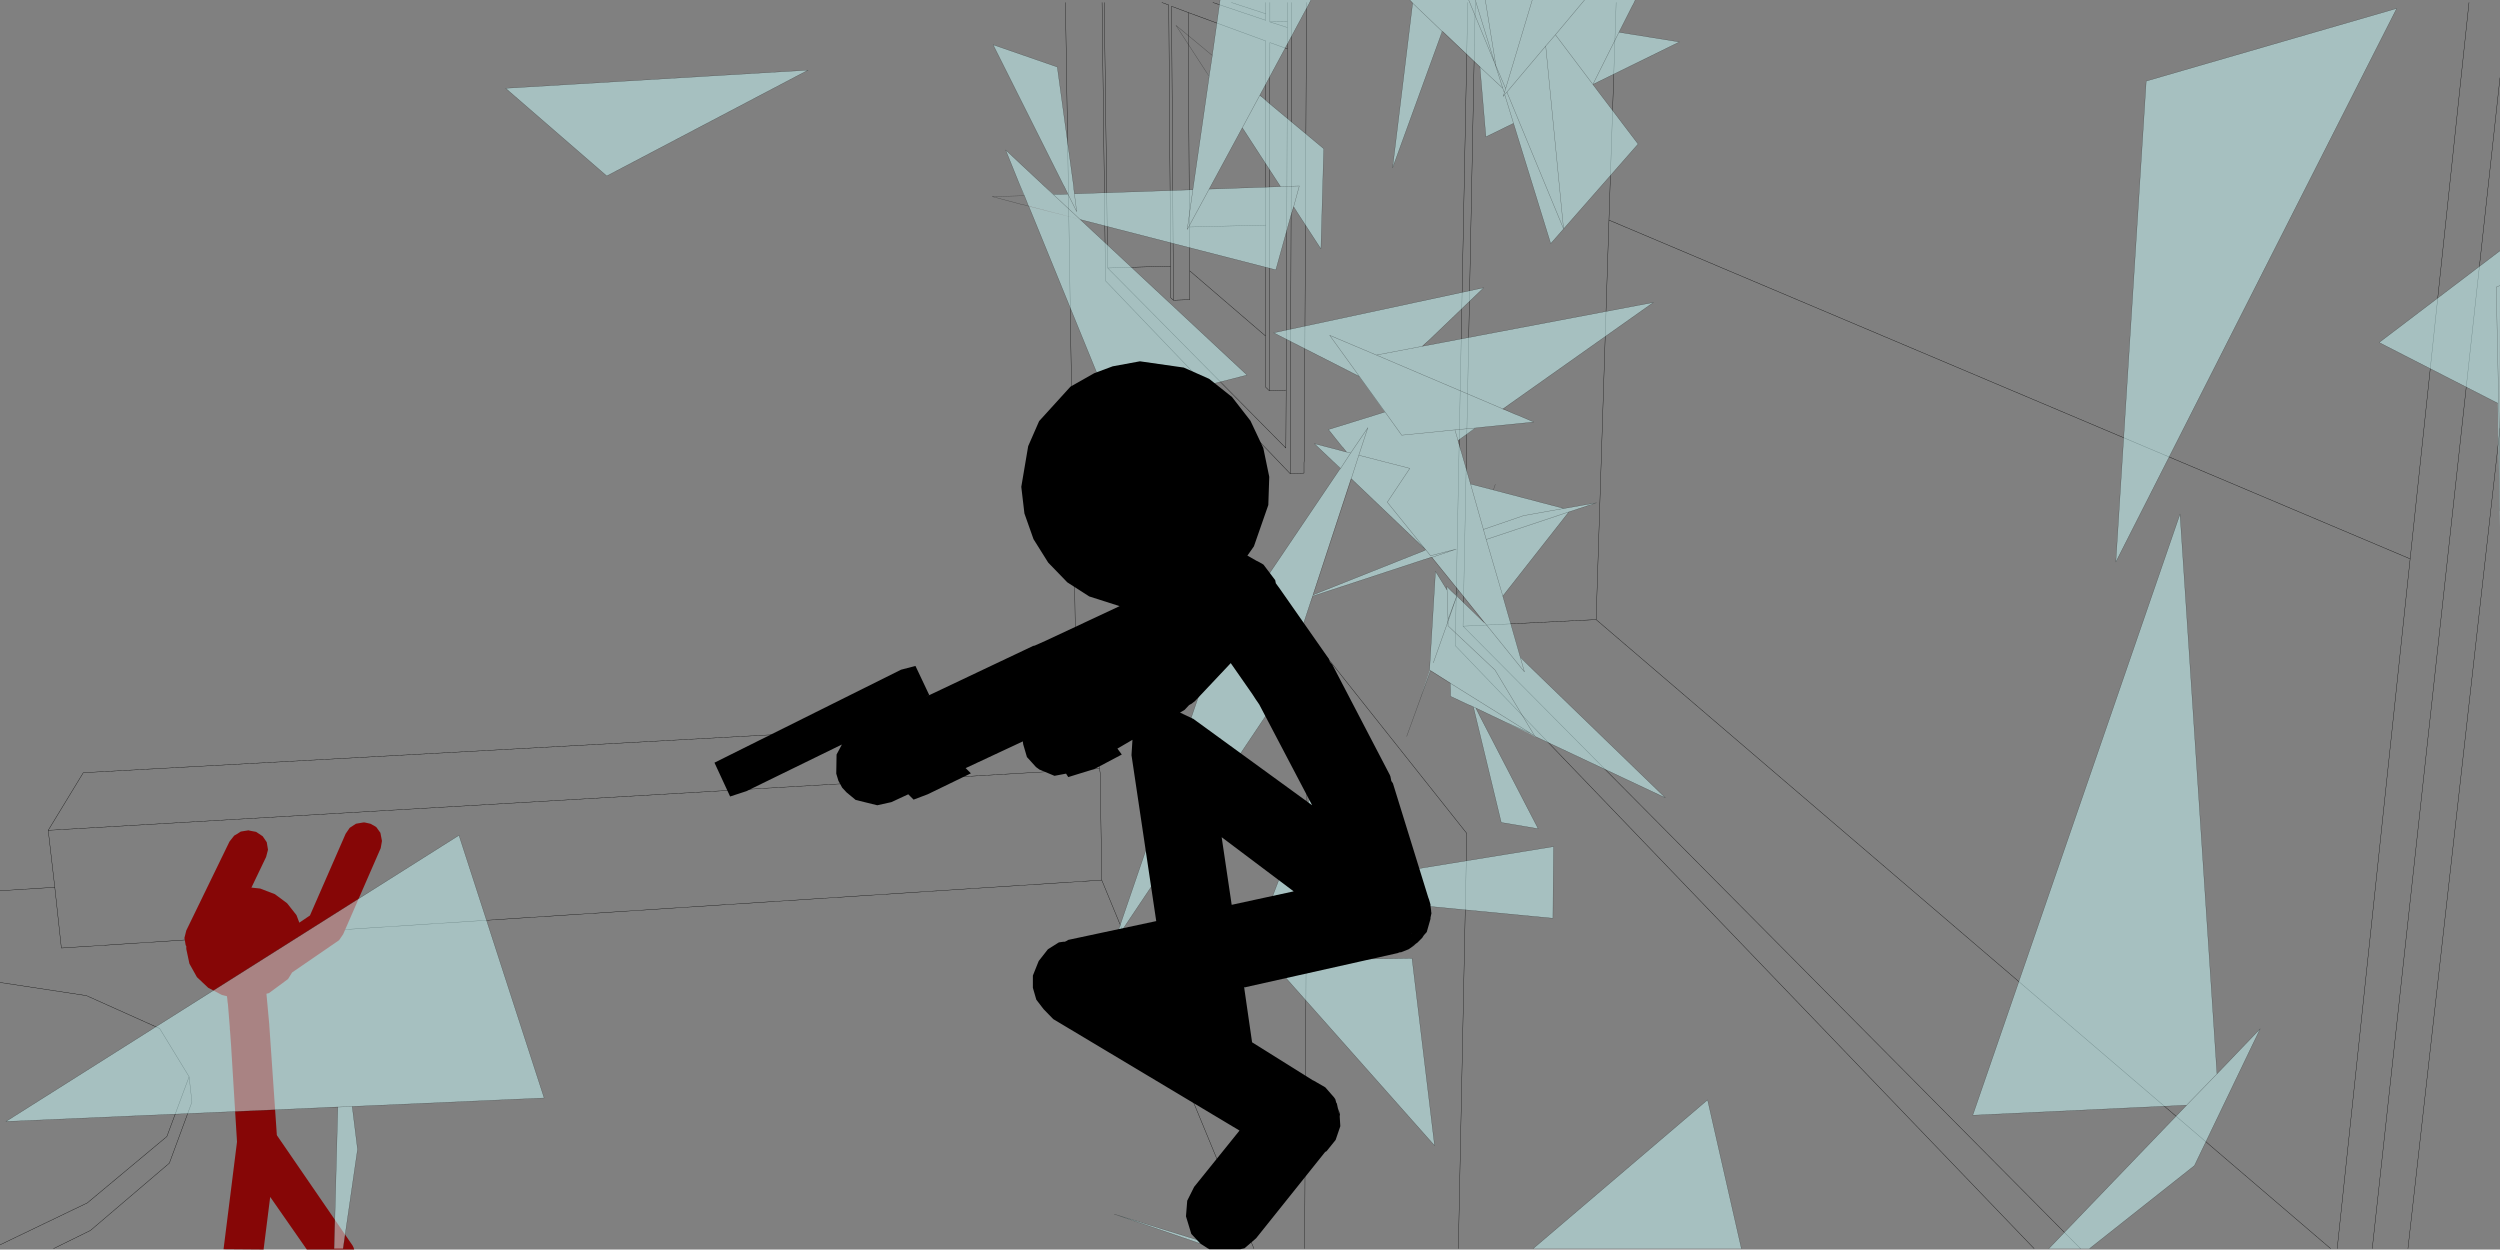 <?xml version="1.0" encoding="UTF-8" standalone="no"?>
<svg xmlns:xlink="http://www.w3.org/1999/xlink" height="199.55px" width="399.25px" xmlns="http://www.w3.org/2000/svg">
  <rect width="100%" height="100%" fill="#808080" stroke="none"/>
  <g transform="matrix(1.0, 0.0, 0.0, 1.0, -0.45, -0.45)">
    <path d="M258.55 0.85 L257.4 35.6 385.35 89.7 394.75 0.85 M373.7 199.85 L385.35 89.7 M379.3 199.85 L399.7 12.85 M385.0 199.85 L399.7 68.8 M194.15 0.85 L202.6 3.7 202.6 2.65 197.1 0.85 M202.6 2.65 L202.6 0.85 M206.05 0.85 L206.05 3.9 206.05 4.85 206.05 8.25 205.85 62.75 205.8 72.0 177.35 43.25 176.8 0.85 M206.05 3.9 L203.25 3.95 206.05 4.85 M203.25 3.95 L203.25 0.85 M206.05 8.25 L203.25 7.25 203.15 62.85 205.85 62.75 M202.6 7.0 L190.2 2.45 190.4 36.7 202.6 36.4 202.6 7.0 M177.35 43.25 L187.4 42.95 187.1 1.25 186.0 0.85 M190.2 2.45 L187.55 1.45 187.85 48.4 190.45 48.3 190.45 43.7 190.4 36.7 M187.85 48.4 L187.4 48.0 187.4 42.95 M209.1 0.85 L208.75 73.85 208.7 74.35 208.7 76.0 206.5 76.1 177.0 45.3 176.45 0.85 M203.15 62.85 L202.55 62.25 202.55 54.1 190.45 43.7 M202.55 54.1 L202.6 36.4 M206.75 0.85 L206.5 76.1 M233.35 199.85 L234.7 133.55 209.3 101.55 208.8 199.85 M176.05 123.2 L8.15 133.05 9.2 142.15 10.25 151.85 176.4 141.0 176.15 123.9 176.05 123.25 176.05 123.2 176.0 122.9 172.45 115.1 13.75 123.85 8.15 133.05 M172.45 115.1 L172.4 115.05 170.6 0.85 M257.4 35.6 L255.35 99.4 372.65 199.85 M255.35 99.4 L234.1 100.45 332.7 199.85 M234.1 100.45 L236.05 0.85 M325.3 199.85 L232.85 103.55 234.85 0.85 M0.45 142.7 L9.2 142.15 M9.0 199.85 L14.9 196.95 27.5 186.2 31.1 176.45 30.65 172.4 27.1 181.95 14.4 192.55 0.45 199.25 M0.45 157.35 L14.25 159.45 25.95 164.7 30.65 172.4 M200.7 199.85 L176.4 141.0" fill="none" stroke="#000000" stroke-linecap="round" stroke-linejoin="round" stroke-width="0.05"/>
    <path d="M58.7 131.8 L59.6 132.0 60.25 132.35 60.55 132.55 61.2 133.45 61.45 134.75 61.25 135.9 55.25 149.65 54.6 150.6 47.1 155.75 46.45 156.8 43.4 159.05 43.0 159.15 43.45 164.05 43.45 164.1 44.65 181.55 44.65 181.65 44.7 181.8 56.75 199.35 56.9 199.65 57.0 199.95 57.0 200.0 52.4 200.0 51.55 200.0 49.85 200.0 49.45 200.0 43.6 191.6 42.55 199.95 42.55 200.0 36.15 199.95 38.3 182.8 37.35 167.35 37.2 165.25 37.15 164.75 37.15 164.5 36.85 160.8 36.8 160.5 36.75 160.0 36.7 159.55 35.9 159.35 33.7 158.2 31.9 156.5 30.7 154.35 30.2 152.0 30.2 151.55 30.1 151.4 29.95 150.5 29.9 150.25 30.2 149.05 37.1 134.85 37.85 133.9 Q38.4 133.6 38.9 133.25 L40.15 133.05 40.3 133.1 41.35 133.3 42.4 134.0 43.05 134.95 43.25 136.15 42.95 137.3 40.6 142.2 42.0 142.35 44.35 143.25 46.3 144.7 47.8 146.6 48.25 147.8 49.95 146.65 55.65 133.6 56.3 132.65 57.3 132.0 58.45 131.8 58.7 131.8" fill="#860606" fill-rule="evenodd" stroke="none"/>
    <path d="M399.7 46.05 L399.1 46.3 399.65 72.45 399.1 46.3 399.7 46.05 399.65 72.45 399.7 81.15 399.7 82.05 399.7 84.7 399.35 64.85 380.4 55.15 399.7 40.5 399.7 46.05 M338.35 90.2 L343.2 13.4 383.2 1.8 338.35 90.2 M327.65 199.85 L349.65 176.95 315.5 178.55 348.6 82.55 354.5 171.95 361.4 164.75 350.9 186.6 334.15 199.85 327.65 199.85 M354.5 171.95 L349.65 176.95 354.5 171.95 M225.6 0.45 L235.0 0.45 236.05 0.45 237.65 0.45 245.15 0.45 253.5 0.45 261.6 0.45 261.3 1.1 261.1 1.45 259.0 5.6 268.65 7.15 254.9 13.9 254.85 13.9 254.85 13.95 255.3 14.55 255.75 15.15 262.05 23.45 248.1 39.35 242.3 20.6 242.15 20.15 237.75 22.3 236.8 11.15 236.8 11.1 230.8 5.4 230.8 5.45 230.4 6.5 222.85 27.25 226.05 0.95 226.05 0.9 225.6 0.45 M230.8 5.45 L230.75 5.45 226.05 0.95 230.75 5.45 230.8 5.45 M253.5 0.45 L248.85 6.0 247.3 7.8 241.1 15.15 240.75 15.55 240.5 15.85 240.7 15.25 240.9 14.6 245.15 0.45 240.9 14.6 240.7 15.25 240.5 15.85 240.75 15.55 241.1 15.15 247.3 7.8 248.85 6.0 253.5 0.45 M261.6 0.45 L261.3 1.1 261.6 0.45 M235.0 0.45 L239.2 10.65 240.45 14.55 236.8 11.15 240.45 14.55 239.2 10.65 235.0 0.45 M247.3 7.8 L250.15 37.0 241.1 15.15 250.15 37.0 247.3 7.8 M254.85 13.95 L248.85 6.0 254.85 13.95 M259.0 5.6 L254.85 13.9 259.0 5.6 M238.95 78.7 L250.2 81.65 250.25 81.65 255.4 80.75 251.0 82.2 240.95 95.0 240.45 95.65 243.25 105.4 244.7 106.85 266.4 127.85 245.7 118.1 245.55 118.0 245.65 118.15 244.9 117.7 240.5 115.6 236.1 113.5 236.15 113.55 236.6 114.45 236.75 114.75 246.1 132.8 240.2 131.8 235.75 113.35 235.25 113.1 235.1 113.05 234.85 112.95 232.1 111.65 232.1 110.6 232.05 109.55 232.05 109.5 228.9 107.5 228.9 107.55 228.75 107.45 229.7 91.7 231.55 94.7 231.5 94.1 232.25 94.85 233.0 95.55 233.35 94.7 233.35 94.65 233.4 94.75 233.35 94.7 233.4 94.75 233.1 95.6 233.65 96.15 234.2 96.7 237.5 99.9 237.6 99.95 237.75 100.1 233.35 94.65 229.15 89.45 233.0 88.15 228.9 89.2 228.15 88.25 228.9 89.2 233.0 88.15 229.15 89.45 229.1 89.4 227.9 89.8 210.1 95.65 210.05 95.65 209.7 96.75 204.95 111.25 178.45 150.8 193.85 105.85 214.3 75.55 214.5 75.25 213.35 74.15 210.35 71.3 214.2 72.3 214.55 72.4 215.5 72.65 214.95 71.95 215.5 72.65 216.15 72.8 218.9 68.75 217.45 73.15 225.6 75.25 222.0 80.65 228.1 88.2 222.0 80.65 225.6 75.25 217.45 73.15 218.9 68.75 216.15 72.8 215.5 72.65 214.95 71.95 214.75 71.75 212.6 69.05 220.5 66.6 221.6 66.25 221.65 66.25 224.3 69.95 232.8 69.1 233.3 70.8 232.8 69.1 224.3 69.95 221.65 66.25 221.6 66.25 217.5 60.55 203.85 53.6 237.4 46.4 228.85 54.6 227.55 55.75 227.6 55.75 264.5 48.75 241.6 64.95 240.45 65.75 240.4 65.75 240.45 65.8 241.85 66.35 242.3 66.55 242.95 66.8 245.4 67.85 237.4 68.65 236.1 68.8 234.0 70.3 233.3 70.8 233.25 70.8 233.65 72.1 233.8 72.55 235.3 77.75 238.95 78.7 M239.35 10.95 L240.9 14.6 239.35 10.95 239.2 10.65 236.05 0.45 239.2 10.65 239.35 10.95 237.65 0.45 239.35 10.95 M240.75 15.55 L242.3 20.6 240.75 15.55 M240.45 14.55 L240.7 15.25 240.45 14.55 M230.75 5.45 L230.4 6.5 230.75 5.45 M250.2 81.65 L243.75 82.8 237.35 85.0 235.3 77.75 237.35 85.0 243.75 82.8 250.2 81.65 M202.3 16.2 L202.9 16.75 211.85 24.2 211.4 40.2 207.6 34.35 207.45 34.1 207.05 33.5 207.0 33.45 206.6 34.9 204.2 43.55 173.7 35.7 172.95 35.5 164.75 33.35 163.9 33.15 164.7 33.35 164.75 33.35 164.7 33.35 164.05 31.7 162.55 31.75 164.0 31.7 163.25 29.85 161.05 24.4 167.25 30.2 168.7 31.5 169.85 31.5 171.0 31.45 170.45 30.3 170.25 29.95 159.05 7.6 169.3 11.15 171.9 30.15 171.95 30.75 172.05 31.4 190.95 30.75 193.55 12.7 192.9 11.65 193.55 12.65 194.05 9.35 194.3 7.55 195.3 0.45 209.8 0.45 209.5 1.05 201.65 15.65 201.65 15.7 202.3 16.2 M172.95 35.5 L199.6 60.35 178.0 65.85 164.75 33.4 172.95 35.5 168.7 31.55 172.95 35.5 M198.85 20.85 L201.65 15.65 198.85 20.85 193.55 30.65 190.05 37.1 190.95 30.75 190.05 37.1 193.55 30.65 198.85 20.85 193.55 30.65 204.95 30.25 198.85 20.85 M207.45 34.1 L207.05 33.45 207.95 30.15 204.95 30.25 207.95 30.15 207.05 33.45 207.45 34.1 M207.05 33.5 L207.05 33.45 207.05 33.5 M193.55 12.7 L193.55 12.65 193.55 12.7 M163.25 29.85 L164.05 31.7 163.25 29.85 M171.0 31.45 L172.4 34.25 171.95 30.75 172.4 34.25 171.0 31.45 M169.85 31.5 L168.7 31.55 167.25 30.2 168.7 31.55 169.85 31.5 M228.15 88.25 L228.1 88.2 216.25 76.9 216.2 76.85 210.05 95.65 210.15 95.45 227.75 88.45 228.15 88.25 M237.35 85.0 L237.8 86.6 240.45 95.65 243.25 105.45 243.9 107.75 237.6 99.95 243.9 107.75 243.25 105.45 240.45 95.65 237.8 86.6 237.35 85.0 M221.65 66.25 L212.8 54.0 220.25 57.15 240.45 65.75 220.25 57.15 212.8 54.0 221.65 66.25 M234.0 70.3 L236.05 68.8 237.4 68.65 236.05 68.8 234.0 70.3 M232.8 69.1 L236.05 68.8 232.8 69.1 M216.15 72.8 L214.55 75.25 213.35 74.15 214.55 75.25 216.15 72.8 M214.55 75.25 L214.3 75.55 214.55 75.25 M210.1 95.65 L210.15 95.45 210.1 95.65 M233.1 95.6 L233.1 95.65 233.1 95.6 233.0 95.55 233.1 95.6 233.1 95.65 233.1 95.6 231.7 99.4 231.7 99.45 231.7 99.7 231.65 99.75 231.55 100.1 231.65 99.7 231.65 99.75 231.65 99.7 231.55 100.1 231.65 99.75 231.7 99.7 231.7 99.45 231.65 99.7 231.7 99.45 231.7 99.4 231.55 94.7 231.7 99.4 233.1 95.6 M240.45 95.65 L240.95 95.0 240.45 95.65 M245.7 118.1 L245.55 118.0 239.2 107.45 231.7 100.4 231.7 99.7 233.1 95.65 233.65 96.15 233.1 95.65 231.7 99.7 231.7 100.4 239.2 107.45 245.55 118.0 245.7 118.1 M220.25 57.15 L227.6 55.75 220.25 57.15 M216.25 76.9 L217.45 73.15 216.25 76.9 M228.75 107.45 L228.9 107.55 227.45 111.45 228.8 107.5 228.75 107.45 M235.25 113.1 L236.1 113.5 235.25 113.1 M231.55 100.1 L229.35 106.3 231.55 100.1 M232.05 109.55 L232.1 110.6 232.05 109.55 244.95 117.6 245.55 118.0 244.95 117.6 240.5 115.6 244.95 117.6 232.05 109.55 M211.05 141.05 L210.45 141.85 210.5 141.85 248.55 135.65 248.45 147.1 209.45 143.35 210.5 141.85 209.45 143.35 209.4 143.35 208.25 145.1 196.7 161.9 212.7 119.95 222.15 124.85 211.05 141.05 M225.95 153.5 L229.55 183.4 203.3 153.8 225.95 153.5 M237.8 86.6 L251.0 82.2 237.8 86.6 M243.25 105.45 L244.7 106.85 243.25 105.45 M81.2 14.55 L129.5 11.65 97.35 28.55 81.2 14.55 M54.4 177.25 L56.7 177.15 54.4 177.25 54.4 177.2 51.9 177.35 1.4 179.55 73.75 133.85 87.35 175.8 56.7 177.15 57.55 184.0 55.25 199.85 53.8 199.85 54.4 177.25 M278.55 199.85 L245.3 199.85 273.15 176.1 278.55 199.85 M196.15 199.85 L194.45 199.85 178.4 194.35 196.15 199.85" fill="#ccffff" fill-opacity="0.502" fill-rule="evenodd" stroke="none"/>
    <path d="M399.65 72.45 L399.1 46.3 399.7 46.05 M399.7 40.5 L380.4 55.15 399.35 64.85 M399.7 82.05 L399.7 81.15 399.65 72.45 M338.35 90.2 L343.2 13.4 383.2 1.8 338.35 90.2 M327.65 199.85 L349.65 176.95 315.5 178.55 348.6 82.55 354.5 171.95 361.4 164.75 350.9 186.6 334.15 199.85 M349.65 176.95 L354.5 171.95 M261.3 1.1 L261.1 1.45 259.0 5.6 268.65 7.15 254.9 13.9 M254.85 13.95 L255.3 14.55 255.75 15.15 262.05 23.45 248.1 39.35 242.3 20.6 240.75 15.55 241.1 15.15 247.3 7.8 248.85 6.0 253.5 0.45 M242.15 20.15 L237.75 22.3 236.8 11.15 230.8 5.45 230.75 5.45 226.05 0.95 225.6 0.45 M230.4 6.5 L222.85 27.25 226.05 0.95 M236.8 11.1 L236.8 11.15 240.45 14.55 239.2 10.65 235.0 0.45 M261.3 1.1 L261.6 0.45 M245.15 0.45 L240.9 14.6 240.7 15.25 240.5 15.85 240.75 15.55 M254.85 13.9 L259.0 5.6 M248.85 6.0 L254.85 13.95 M241.1 15.15 L250.15 37.0 247.3 7.8 M238.95 78.7 L250.2 81.65 250.25 81.65 255.4 80.75 251.0 82.2 240.95 95.0 240.45 95.65 237.8 86.6 237.35 85.0 243.75 82.8 250.2 81.65 M244.7 106.85 L266.4 127.85 245.7 118.1 245.55 118.0 244.95 117.6 240.5 115.6 236.1 113.5 235.25 113.1 235.1 113.05 234.85 112.95 232.1 111.65 232.1 110.6 232.05 109.55 228.9 107.55 225.1 118.05 M236.15 113.55 L236.6 114.45 236.75 114.75 246.1 132.8 240.2 131.8 235.75 113.35 M235.3 77.75 L237.35 85.0 M236.05 0.45 L239.2 10.65 239.35 10.95 237.65 0.45 M230.4 6.5 L230.75 5.45 M240.7 15.25 L240.45 14.55 M240.9 14.6 L239.35 10.95 M202.3 16.2 L202.9 16.75 211.85 24.2 211.4 40.2 207.6 34.35 207.45 34.1 207.05 33.45 207.05 33.5 206.6 34.9 204.2 43.55 173.7 35.7 172.95 35.5 199.6 60.35 178.0 65.85 164.75 33.4 164.75 33.35 164.7 33.35 163.9 33.15 163.6 33.1 163.25 33.0 158.9 31.85 162.55 31.75 164.05 31.7 163.25 29.85 161.05 24.4 167.25 30.2 168.7 31.55 169.85 31.5 171.0 31.45 170.45 30.3 170.25 29.95 159.05 7.6 169.3 11.15 171.9 30.15 171.95 30.75 172.4 34.25 171.0 31.45 M172.05 31.4 L190.95 30.75 193.55 12.7 193.55 12.65 192.9 11.65 192.25 10.65 188.25 4.5 192.6 8.1 193.3 8.7 194.05 9.3 194.3 7.55 195.3 0.45 M209.8 0.45 L209.5 1.05 201.65 15.65 202.3 16.2 M201.65 15.65 L198.85 20.85 204.95 30.25 207.95 30.15 207.05 33.45 M194.05 9.35 L194.05 9.3 M194.05 9.35 L193.55 12.65 M164.7 33.35 L164.05 31.7 M172.95 35.5 L168.7 31.55 M193.55 30.65 L190.05 37.1 190.95 30.75 M193.55 30.65 L198.85 20.85 M227.6 55.75 L228.85 54.6 237.4 46.4 203.85 53.6 217.5 60.55 M227.6 55.75 L264.5 48.75 241.6 64.95 240.5 65.75 241.85 66.35 242.3 66.55 242.95 66.8 245.4 67.85 237.4 68.65 236.05 68.8 234.0 70.3 233.3 70.8 233.65 72.1 233.8 72.55 235.3 77.75 238.95 78.7 239.25 77.8 M233.3 70.8 L232.8 69.1 224.3 69.95 221.65 66.25 221.6 66.25 220.5 66.6 212.6 69.05 214.75 71.75 214.95 71.95 215.5 72.65 216.15 72.8 218.9 68.75 217.45 73.15 225.6 75.25 222.0 80.65 228.1 88.2 228.15 88.25 228.9 89.2 233.0 88.15 229.15 89.45 229.1 89.45 233.35 94.7 233.4 94.75 233.1 95.6 233.1 95.65 233.1 95.6 231.7 99.4 231.55 94.7 231.5 94.1 232.25 94.85 233.0 95.55 233.35 94.7 M237.6 99.95 L243.9 107.75 243.25 105.45 240.45 95.65 M240.45 65.8 L240.5 65.75 240.45 65.75 220.25 57.15 212.8 54.0 221.65 66.25 M236.05 68.8 L232.8 69.1 M214.55 72.4 L214.2 72.3 210.35 71.3 213.35 74.15 214.55 75.25 216.15 72.8 M215.5 72.65 L214.55 72.4 M214.3 75.55 L214.55 75.25 M210.15 95.45 L216.25 76.9 228.15 88.25 227.75 88.45 210.15 95.45 210.1 95.65 227.9 89.8 229.1 89.45 M233.4 94.75 L237.5 99.9 237.6 99.95 M209.7 96.75 L210.1 95.65 M228.75 107.45 L229.7 91.7 231.55 94.7 M233.65 96.15 L234.2 96.7 237.5 99.9 M233.0 95.55 L233.1 95.6 M233.65 96.15 L233.1 95.65 231.7 99.7 231.7 100.4 239.2 107.45 245.55 118.0 M217.45 73.15 L216.25 76.9 M227.6 55.75 L220.25 57.15 M204.95 30.25 L193.55 30.65 M231.65 99.75 L231.65 99.7 231.55 100.1 231.65 99.75 231.7 99.7 231.7 99.45 231.65 99.7 M231.7 99.45 L231.7 99.4 M228.9 107.55 L228.75 107.45 M229.35 106.3 L231.55 100.1 M210.5 141.85 L211.05 141.05 222.15 124.85 212.7 119.95 196.7 161.9 208.25 145.1 209.45 143.35 210.5 141.85 248.55 135.65 248.45 147.1 209.45 143.35 209.4 143.35 M210.45 141.85 L210.5 141.85 M225.95 153.5 L229.55 183.4 203.3 153.8 225.95 153.5 M209.7 96.75 L204.95 111.25 178.45 150.8 193.85 105.85 214.3 75.55 M244.7 106.85 L243.25 105.45 M244.95 117.6 L232.05 109.55 M251.0 82.2 L237.8 86.6 M81.2 14.55 L129.5 11.65 97.35 28.55 81.2 14.55 M56.7 177.15 L54.4 177.25 53.8 199.85 M55.25 199.85 L57.55 184.0 56.7 177.15 87.35 175.8 73.75 133.85 1.4 179.55 51.9 177.35 54.4 177.25 M278.55 199.85 L273.15 176.1 245.3 199.85 M196.15 199.85 L178.4 194.35 194.45 199.85" fill="none" stroke="#000000" stroke-linecap="round" stroke-linejoin="round" stroke-opacity="0.502" stroke-width="0.05"/>
    <path d="M202.2 72.0 L203.15 76.6 203.0 81.1 200.7 87.7 199.65 89.2 199.7 89.2 201.1 90.0 201.6 90.25 202.2 90.6 202.25 90.65 204.1 93.1 204.2 93.6 204.6 94.15 204.75 94.35 212.65 105.65 212.85 106.15 213.2 106.55 222.4 124.2 222.5 124.45 222.65 125.2 222.7 125.25 222.9 125.55 228.55 143.8 228.65 144.05 228.9 144.9 228.9 145.1 229.0 145.85 229.0 145.95 229.05 146.3 228.9 147.0 228.9 147.2 228.3 149.3 227.85 149.8 227.65 150.1 227.6 150.2 226.8 151.0 225.85 151.65 226.55 151.2 226.2 151.5 225.4 152.05 224.4 152.45 224.35 152.45 224.3 152.5 223.95 152.55 223.9 152.55 223.7 152.65 199.15 158.15 199.15 158.2 200.4 166.85 200.4 166.9 210.15 173.0 210.2 173.0 212.1 174.1 213.5 175.7 213.7 176.0 213.85 176.55 213.9 176.6 213.95 176.7 214.4 178.75 214.15 177.45 214.45 178.4 214.4 178.75 214.5 180.3 213.75 182.5 212.3 184.3 212.1 184.4 212.05 184.45 201.05 198.2 199.2 199.8 198.5 199.95 193.6 199.95 193.3 199.8 192.15 199.05 190.7 197.5 189.85 194.7 190.05 192.2 191.15 190.0 198.4 181.0 168.65 163.2 167.1 161.6 165.95 160.1 165.4 158.2 165.4 156.25 166.3 154.0 166.35 153.9 167.8 152.05 169.55 150.95 170.25 150.85 170.5 150.85 170.6 150.8 Q170.85 150.7 171.05 150.55 L185.1 147.55 181.15 121.05 181.3 118.65 181.3 118.6 178.9 120.0 179.6 120.95 175.25 123.25 171.05 124.55 170.7 124.0 168.85 124.35 166.45 123.35 165.9 122.95 164.45 121.35 163.85 119.3 163.8 118.85 154.7 123.1 154.65 123.1 155.5 123.95 148.6 127.3 146.35 128.15 145.2 127.0 145.5 127.3 142.8 128.55 140.55 129.05 137.1 128.2 135.65 127.0 134.95 126.25 134.35 125.15 134.0 124.0 134.05 120.95 134.9 119.35 119.65 126.8 117.05 127.65 114.55 122.25 144.35 107.4 146.65 106.8 148.85 111.45 148.15 111.8 165.45 103.6 165.7 103.55 167.5 102.75 179.25 97.25 174.4 95.7 170.9 93.45 167.85 90.3 165.5 86.55 164.05 82.45 163.55 78.2 164.65 71.7 166.4 67.7 171.4 62.2 175.2 60.05 178.15 58.95 182.5 58.15 189.5 59.15 193.55 60.95 197.2 63.85 200.15 67.65 202.2 72.0 M200.45 111.3 L197.0 106.35 191.3 112.4 190.85 112.75 190.8 112.8 190.35 113.05 189.65 113.8 188.9 114.25 190.8 115.15 190.85 115.2 190.9 115.2 190.95 115.2 210.0 129.05 201.55 112.95 201.0 112.15 200.45 111.3 M197.15 144.95 L207.05 142.8 195.55 134.15 197.15 144.95 M225.85 149.5 L225.95 149.55 225.9 149.5 225.85 149.5" fill="#000000" fill-rule="evenodd" stroke="none"/>
  </g>
</svg>
